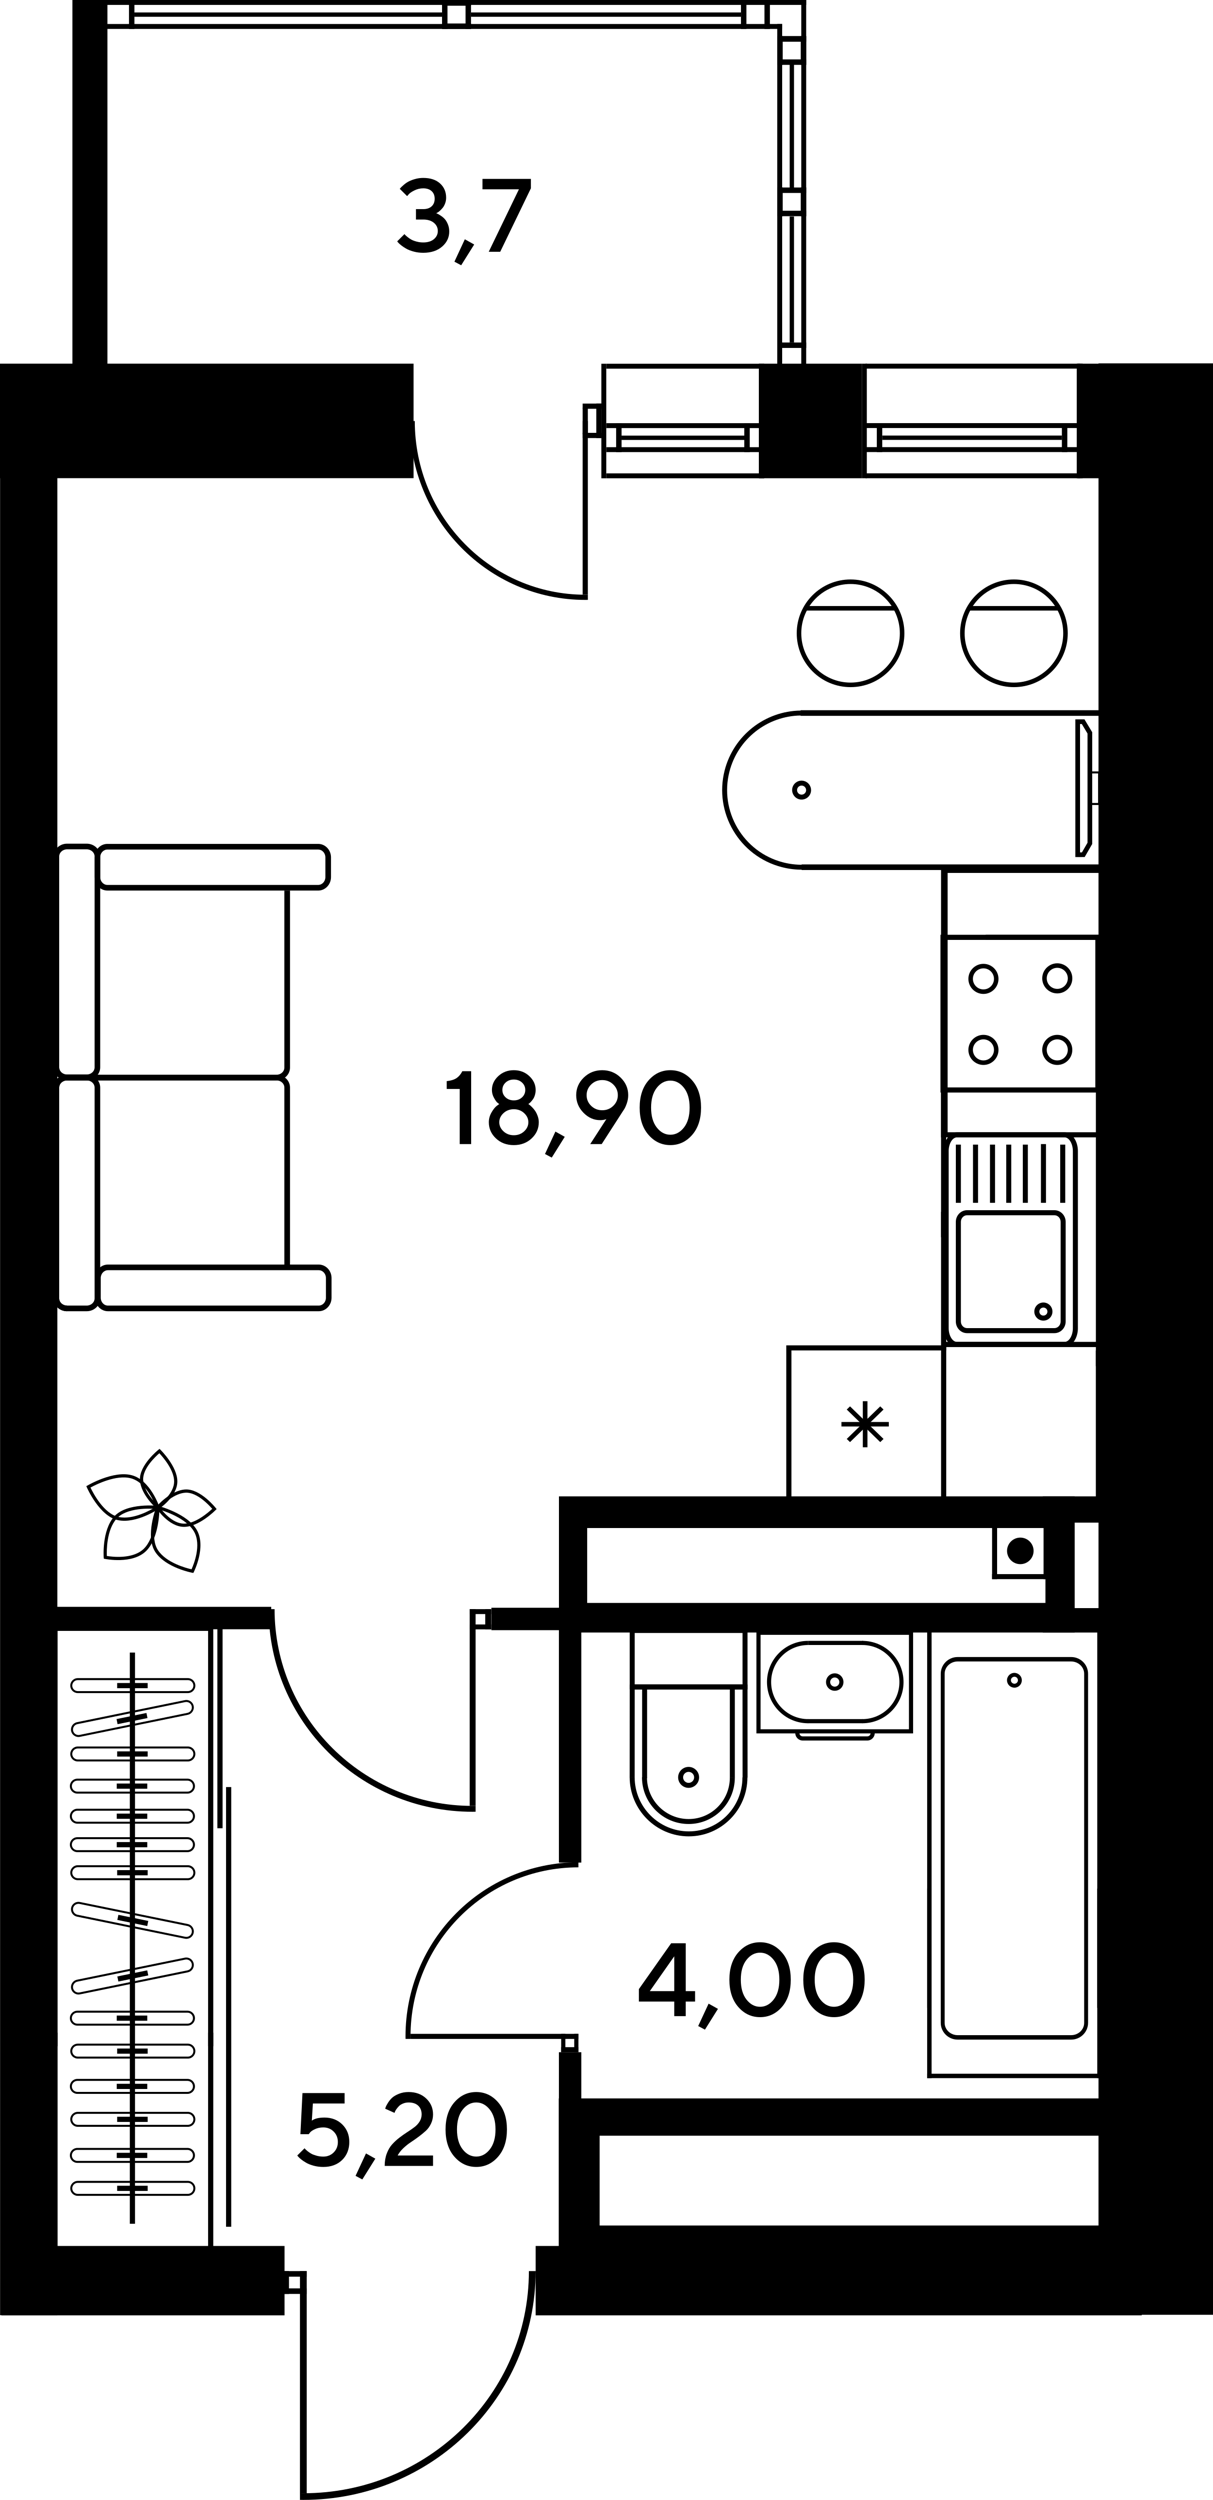 <?xml version="1.0" encoding="UTF-8"?>
<svg id="_Слой_1" data-name="Слой 1" xmlns="http://www.w3.org/2000/svg" viewBox="0 0 881.36 1816.24">
  <defs>
    <style>
      .cls-1, .cls-2 {
        fill: #000;
        stroke-width: 0px;
      }

      .cls-2 {
        fill-rule: evenodd;
      }
    </style>
  </defs>
  <rect class="cls-1" x="798.17" y="263.99" width="83.19" height="1417.76"/>
  <rect class="cls-1" y="264.21" width="300.5" height="83.19"/>
  <rect class="cls-1" x="551.37" y="264.23" width="74.88" height="83.22"/>
  <rect class="cls-1" x="782.37" y="264.23" width="74.88" height="83.22"/>
  <rect class="cls-1" x=".07" y="289.56" width="41.61" height="1392.48"/>
  <rect class="cls-1" x="1" y="1631.75" width="205.75" height="50.4"/>
  <rect class="cls-1" x="389.19" y="1631.75" width="440.38" height="50.4"/>
  <rect class="cls-1" x="52.62" width="25.44" height="291.15"/>
  <g>
    <rect class="cls-1" x="582.2" y="0" width="3.57" height="270.12"/>
    <g>
      <rect class="cls-1" x="564.75" y="17.44" width="3.57" height="252.67"/>
      <rect class="cls-1" x="564.94" y="248.83" width="20.84" height="3.96"/>
      <rect class="cls-1" x="573.78" y="157.31" width="3.15" height="91.52"/>
      <rect class="cls-1" x="573.78" y="45.85" width="3.15" height="91.52"/>
      <rect class="cls-1" x="76.39" y="17.44" width="491.94" height="3.57"/>
      <rect class="cls-1" x="76.39" y="0" width="509.38" height="3.57"/>
      <rect class="cls-1" x="93.72" y=".18" width="3.96" height="20.84"/>
      <rect class="cls-1" x="538.38" y=".19" width="3.96" height="20.84"/>
      <rect class="cls-1" x="555.45" y=".19" width="3.96" height="20.84"/>
      <g>
        <rect class="cls-1" x="564.75" y="26.28" width="3.96" height="20.84"/>
        <rect class="cls-1" x="581.82" y="26.28" width="3.96" height="20.84"/>
        <rect class="cls-1" x="564.94" y="43.16" width="20.84" height="3.96"/>
        <rect class="cls-1" x="564.94" y="26.28" width="20.84" height="3.96"/>
      </g>
      <g>
        <rect class="cls-1" x="321.19" y=".19" width="3.96" height="20.84"/>
        <rect class="cls-1" x="338.27" y=".19" width="3.96" height="20.84"/>
        <rect class="cls-1" x="321.39" y="17.07" width="20.84" height="3.96"/>
        <rect class="cls-1" x="321.39" y=".19" width="20.84" height="3.96"/>
      </g>
      <g>
        <rect class="cls-1" x="564.75" y="136.23" width="3.96" height="20.84"/>
        <rect class="cls-1" x="581.82" y="136.23" width="3.96" height="20.84"/>
        <rect class="cls-1" x="564.94" y="153.11" width="20.84" height="3.96"/>
        <rect class="cls-1" x="564.94" y="136.23" width="20.84" height="3.96"/>
      </g>
      <rect class="cls-1" x="564.85" y="26.28" width="20.84" height="3.96"/>
      <rect class="cls-1" x="97.68" y="9.04" width="223.52" height="3.15"/>
      <rect class="cls-1" x="342.22" y="9.04" width="196.15" height="3.15"/>
    </g>
  </g>
  <g>
    <rect class="cls-1" x="637.09" y="307.59" width="3.95" height="20.84"/>
    <rect class="cls-1" x="629.6" y="324.86" width="155.14" height="3.57"/>
    <rect class="cls-1" x="629.6" y="307.41" width="155.14" height="3.57"/>
    <rect class="cls-1" x="783.11" y="264.23" width="3.57" height="83.22"/>
    <rect class="cls-1" x="626.25" y="264.23" width="3.57" height="83.22"/>
    <rect class="cls-1" x="628.96" y="343.88" width="155.93" height="3.57"/>
    <rect class="cls-1" x="628.96" y="264.23" width="155.93" height="3.57"/>
    <rect class="cls-1" x="771.55" y="307.59" width="3.96" height="20.84"/>
    <rect class="cls-1" x="641.04" y="316.44" width="130.52" height="3.15"/>
  </g>
  <g>
    <rect class="cls-1" x="423.34" y="293.21" width="13.72" height="3.78"/>
    <rect class="cls-1" x="423.34" y="314.47" width="13.72" height="3.78"/>
    <rect class="cls-1" x="433.28" y="293.21" width="3.78" height="25.04"/>
    <rect class="cls-1" x="423.34" y="296.23" width="3.78" height="19.29"/>
    <rect class="cls-1" x="423.34" y="305.88" width="3.78" height="126.17"/>
    <path class="cls-2" d="M427.13,435.82l-1.86.02c-70.46,0-127.59-58.18-127.59-129.96h3.7c0,69.7,55.47,126.2,123.89,126.2l1.86-.03v3.77Z"/>
  </g>
  <g>
    <rect class="cls-1" x="447.68" y="307.63" width="3.95" height="20.84"/>
    <rect class="cls-1" x="440.52" y="324.89" width="114.62" height="3.57"/>
    <rect class="cls-1" x="440.52" y="307.45" width="114.62" height="3.57"/>
    <rect class="cls-1" x="551.67" y="264.4" width="3.57" height="83.09"/>
    <rect class="cls-1" x="436.94" y="264.27" width="3.57" height="83.22"/>
    <rect class="cls-1" x="440.52" y="343.91" width="114.73" height="3.57"/>
    <rect class="cls-1" x="440.52" y="264.27" width="114.73" height="3.57"/>
    <rect class="cls-1" x="540.8" y="307.63" width="3.96" height="20.84"/>
    <rect class="cls-1" x="451.63" y="316.48" width="89.17" height="3.15"/>
  </g>
  <path class="cls-2" d="M406.13,1087.14v98.93h374.72v-98.93h-374.72ZM759.61,1164.57h-332.97v-54.42h332.97v54.42Z"/>
  <rect class="cls-1" x="406.1" y="1490.99" width="16.29" height="157.51"/>
  <rect class="cls-1" x="406.1" y="1180.71" width="16.29" height="172.51"/>
  <rect class="cls-1" x="40.24" y="1167.4" width="156.84" height="16.29"/>
  <rect class="cls-1" x="357.04" y="1168.07" width="56.26" height="16.29"/>
  <rect class="cls-1" x="757.68" y="1168.33" width="56.26" height="17.75"/>
  <rect class="cls-1" x="757.68" y="1087.14" width="56.26" height="19.08"/>
  <g>
    <rect class="cls-1" x="341.25" y="1169.08" width="15.64" height="3.58"/>
    <rect class="cls-1" x="341.25" y="1180.2" width="15.64" height="3.57"/>
    <rect class="cls-1" x="352.58" y="1169.08" width="4.32" height="14.69"/>
    <rect class="cls-1" x="341.26" y="1169.08" width="4.31" height="142.91"/>
    <path class="cls-2" d="M345.57,1316.27l-2.16.03c-81.85,0-148.21-65.91-148.21-147.21h4.3c0,78.94,64.43,142.94,143.91,142.94l2.16-.02v4.27Z"/>
  </g>
  <g>
    <rect class="cls-1" x="417.23" y="1477.64" width="3.06" height="13.35"/>
    <rect class="cls-1" x="407.75" y="1477.64" width="3.05" height="13.35"/>
    <rect class="cls-1" x="407.75" y="1487.31" width="12.54" height="3.68"/>
    <rect class="cls-1" x="298.31" y="1477.64" width="121.98" height="3.68"/>
    <path class="cls-2" d="M294.67,1481.33l-.03-1.84c0-69.86,56.25-126.5,125.64-126.5v3.67c-67.38,0-122,54.99-122,122.83l.02,1.84h-3.64Z"/>
  </g>
  <g>
    <rect class="cls-1" x="205.05" y="1650.01" width="17.82" height="4.04"/>
    <rect class="cls-1" x="205.05" y="1662.56" width="17.82" height="4.03"/>
    <rect class="cls-1" x="205.05" y="1650.01" width="4.92" height="16.59"/>
    <rect class="cls-1" x="217.95" y="1650.01" width="4.91" height="161.37"/>
    <path class="cls-2" d="M217.95,1816.2l2.46.03c93.21,0,168.78-74.42,168.78-166.23h-4.9c0,89.14-73.37,161.4-163.88,161.4l-2.46-.03v4.82Z"/>
  </g>
  <g>
    <path class="cls-2" d="M778.31,1481.83h-82.48c-6.78,0-12.28-5.46-12.28-12.17v-253.63c0-6.7,5.51-12.16,12.28-12.16h82.48c6.78,0,12.28,5.46,12.28,12.17v253.62c0,6.71-5.51,12.17-12.28,12.17M695.82,1207.09c-5.21,0-9.45,4.02-9.45,8.94v253.62c0,4.92,4.24,8.94,9.45,8.94h82.48c5.21,0,9.45-4.01,9.45-8.93v-253.63c0-4.92-4.24-8.93-9.45-8.93h-82.48Z"/>
    <path class="cls-2" d="M737.07,1226.13h0c-2.46,0-4.6-1.66-5.21-4.03-.37-1.4-.16-2.85.57-4.08.74-1.24,1.9-2.12,3.29-2.48,2.87-.72,5.84,1.06,6.56,3.87.36,1.39.16,2.84-.58,4.08-.72,1.24-1.9,2.12-3.29,2.48-.44.11-.89.17-1.35.17M737.07,1218.19c-.21,0-.43.03-.64.08-.65.17-1.21.59-1.56,1.17-.35.59-.44,1.28-.27,1.93.34,1.33,1.77,2.18,3.11,1.83.66-.17,1.21-.59,1.56-1.17.35-.59.44-1.27.27-1.93-.29-1.13-1.3-1.92-2.47-1.92Z"/>
    <polygon class="cls-2" points="797.26 1455.55 797.26 1448.77 797.26 1185.9 676.88 1185.9 676.88 1448.77 676.88 1455.55 676.88 1458.75 673.67 1458.75 673.67 1182.68 800.46 1182.68 800.46 1458.75 797.26 1458.75 797.26 1455.55"/>
    <rect class="cls-1" x="797.26" y="1372.11" width="3.21" height="137.7"/>
    <rect class="cls-1" x="673.67" y="1372.11" width="3.21" height="137.7"/>
    <rect class="cls-1" x="673.67" y="1506.61" width="126.8" height="3.2"/>
  </g>
  <g>
    <path class="cls-2" d="M606.53,1228.39c3.5,0,6.33-2.83,6.33-6.33s-2.84-6.34-6.33-6.34-6.34,2.84-6.34,6.34,2.84,6.33,6.34,6.33M606.53,1218.73c1.84,0,3.33,1.49,3.33,3.33s-1.49,3.33-3.33,3.33-3.33-1.49-3.33-3.33,1.49-3.33,3.33-3.33Z"/>
    <path class="cls-2" d="M549.62,1259.36h113.83v-74.62h-113.83v74.62ZM660.44,1256.35h-107.81v-68.6h107.81v68.6Z"/>
    <path class="cls-2" d="M583.25,1264.53h46.95c2.97,0,5.38-2.41,5.38-5.38h-3.01c0,1.31-1.07,2.37-2.37,2.37h-46.95c-1.32,0-2.38-1.06-2.38-2.37h-3.01c0,2.97,2.41,5.38,5.39,5.38"/>
    <path class="cls-2" d="M626.58,1251.99c16.5,0,29.93-13.43,29.93-29.93s-13.42-29.93-29.93-29.93v3.01c14.85,0,26.92,12.07,26.92,26.92s-12.07,26.92-26.92,26.92v3.01Z"/>
    <path class="cls-2" d="M587.22,1251.99v-3.01c-14.84,0-26.92-12.08-26.92-26.92s12.08-26.92,26.92-26.92v-3.01c-16.5,0-29.93,13.43-29.93,29.93s13.42,29.93,29.93,29.93"/>
    <rect class="cls-1" x="587.22" y="1192.12" width="39.97" height="3.01"/>
    <rect class="cls-1" x="586.91" y="1248.97" width="39.94" height="3.01"/>
  </g>
  <g>
    <path class="cls-2" d="M543.14,1227.38h-85.6v-44.6h85.6v44.6ZM461.16,1223.76h78.37v-37.36h-78.37v37.36Z"/>
    <polygon class="cls-2" points="539.56 1291.43 539.52 1227.45 461.17 1227.45 461.13 1291.34 457.51 1291.34 457.56 1223.84 543.13 1223.84 543.17 1291.43 539.56 1291.43"/>
    <path class="cls-2" d="M500.5,1334.16c-23.7,0-42.98-19.29-42.98-42.99h3.62c0,21.71,17.66,39.37,39.36,39.37s38.95-17.6,38.95-39.22h3.62c0,23.62-19.09,42.83-42.57,42.83"/>
    <path class="cls-2" d="M500.34,1298.92c-4.2,0-7.61-3.42-7.61-7.62s3.41-7.61,7.61-7.61,7.62,3.41,7.62,7.61-3.41,7.62-7.62,7.62M500.34,1287.3c-2.21,0-4,1.8-4,4s1.8,4,4,4,4.01-1.8,4.01-4-1.79-4-4.01-4Z"/>
    <path class="cls-2" d="M500.36,1325.18c-18.69,0-33.89-15.2-33.89-33.89h3.61c0,16.7,13.58,30.28,30.28,30.28s29.94-13.53,29.94-30.16h3.62c0,18.62-15.05,33.77-33.56,33.77"/>
    <rect class="cls-1" x="466.57" y="1225.64" width="3.61" height="66.17"/>
    <rect class="cls-1" x="530.3" y="1225.14" width="3.62" height="66.42"/>
  </g>
  <g>
    <path class="cls-1" d="M82.99,1101.76c-9.11,10.21-7.64,29.73-7.64,29.79l.09.88.87.16c.06.01,19.86,4.12,29.88-5.77,9.91-9.79,9.7-31.57,9.69-31.63v-1.01s-1.02-.13-1.02-.13c-.07-.01-22.68-2.59-31.87,7.71M77.63,1130.45c-.16-3.78-.26-18.87,7.1-27.13,7.31-8.19,24.43-7.4,28.79-7.05-.09,4.34-1,21.01-8.98,28.89-7.93,7.82-23.07,5.92-26.91,5.29Z"/>
    <path class="cls-1" d="M112.82,1127.53c7.52,11.47,26.68,15.07,26.73,15.09l.89.2.42-.81s9.14-18.17,2.17-30.38c-6.89-12.1-28.01-17.54-28.06-17.55l-.99-.24-.37.95c-.02.05-8.36,21.2-.78,32.75M139.16,1140.14c-3.8-.87-18.34-4.69-24.38-13.89-6-9.15-.83-25.47.65-29.63,4.13,1.2,20.02,6.4,25.58,16.16,5.53,9.7-.26,23.86-1.85,27.36Z"/>
    <path class="cls-1" d="M85.76,1104.43c13.41,2.79,29.56-8.23,29.6-8.26l.73-.49-.28-.84c-.02-.06-6.39-19.3-19.94-23.02-13.46-3.69-32.16,7.37-32.22,7.4l-.93.52.44.99c.02.05,9.07,20.89,22.6,23.7M113.29,1094.73c-3.24,2.05-16.24,9.67-27.05,7.41-10.7-2.23-18.59-17.4-20.5-21.41,3.87-2.11,18.74-9.62,29.51-6.67,10.77,2.95,16.69,17.06,18.04,20.66Z"/>
    <path class="cls-1" d="M101.69,1075.37c.62,10.81,12.26,20.79,12.29,20.82l.69.64.77-.55s13.35-8.75,13.42-19.9c.06-11.01-12.14-22.94-12.17-22.98l-.76-.8-.85.71s-14.01,11.13-13.4,22.05M114.86,1093.83c-2.42-2.27-10.36-10.29-10.83-18.6-.47-8.2,8.85-16.92,11.74-19.42,2.58,2.75,10.8,12.14,10.76,20.56-.05,8.36-8.96,15.48-11.67,17.45Z"/>
    <path class="cls-1" d="M134.66,1082.13c-10.82.61-20.8,12.26-20.83,12.28l-.64.7.55.77s8.75,13.35,19.9,13.42c11.01.06,22.94-12.13,22.98-12.17l.8-.75-.71-.85s-11.13-14.02-22.04-13.39M116.2,1095.3c2.26-2.42,10.29-10.36,18.59-10.83,8.2-.47,16.92,8.85,19.42,11.73-2.75,2.58-12.14,10.81-20.56,10.76-8.36-.05-15.48-8.96-17.45-11.66Z"/>
  </g>
  <g>
    <path class="cls-2" d="M206.62,647.02v128.59c0,2.88-2.55,5.22-5.68,5.22H48.69c-3.14,0-5.68-2.34-5.68-5.22v-128.59h-4.09v128.59c0,5.14,4.39,9.33,9.77,9.33h152.25c5.39,0,9.78-4.18,9.78-9.33v-128.59h-4.1Z"/>
    <path class="cls-2" d="M48.69,784.76h14.34c5.4,0,9.78-4.18,9.78-9.32v-153.16c0-5.14-4.38-9.33-9.78-9.33h-14.34c-5.39,0-9.77,4.18-9.77,9.33v153.16c0,5.14,4.38,9.32,9.77,9.32M63.03,617.05c3.14,0,5.7,2.34,5.7,5.23v153.16c0,2.88-2.56,5.22-5.7,5.22h-14.34c-3.14,0-5.68-2.34-5.68-5.22v-153.16c0-2.88,2.54-5.23,5.68-5.23h14.34Z"/>
    <path class="cls-2" d="M48.69,952.64v-4.1c-3.14,0-5.68-2.34-5.68-5.23v-153.15c0-2.88,2.54-5.23,5.68-5.23h152.25c3.13,0,5.68,2.34,5.68,5.23v130.28h4.1v-130.28c0-5.15-4.38-9.33-9.77-9.33H48.69c-5.39,0-9.77,4.18-9.77,9.33v153.15c0,5.14,4.38,9.33,9.77,9.33"/>
    <path class="cls-2" d="M48.69,952.64h14.34c5.4,0,9.78-4.18,9.78-9.33v-153.15c0-5.15-4.38-9.33-9.78-9.33h-14.34c-5.39,0-9.77,4.18-9.77,9.33v153.15c0,5.14,4.38,9.33,9.77,9.33M63.03,784.93c3.14,0,5.7,2.34,5.7,5.23v153.15c0,2.88-2.56,5.23-5.7,5.23h-14.34c-3.14,0-5.68-2.34-5.68-5.23v-153.15c0-2.88,2.54-5.23,5.68-5.23h14.34Z"/>
    <path class="cls-2" d="M78.42,952.64h153.16c5.14,0,9.32-4.39,9.32-9.78v-14.36c0-5.39-4.18-9.77-9.32-9.77H78.42c-5.14,0-9.32,4.38-9.32,9.77v14.36c0,5.39,4.18,9.78,9.32,9.78M231.59,922.83c2.88,0,5.23,2.55,5.23,5.67v14.36c0,3.13-2.34,5.68-5.23,5.68H78.42c-2.87,0-5.22-2.54-5.22-5.68v-14.36c0-3.12,2.36-5.67,5.23-5.67h153.16Z"/>
    <path class="cls-2" d="M78.03,647.02h153.16c5.13,0,9.31-4.39,9.31-9.78v-14.36c0-5.39-4.18-9.77-9.31-9.77H78.03c-5.14,0-9.32,4.38-9.32,9.77v14.35c0,5.39,4.18,9.78,9.32,9.78M231.2,617.22c2.88,0,5.22,2.55,5.22,5.67v14.35c0,3.13-2.34,5.68-5.22,5.68H78.03c-2.87,0-5.22-2.55-5.22-5.68v-14.36c0-3.13,2.35-5.67,5.22-5.67h153.16Z"/>
  </g>
  <g>
    <rect class="cls-1" x="683.76" y="744.93" width="3.72" height="153.97"/>
    <rect class="cls-1" x="796.26" y="744.93" width="3.72" height="247.62"/>
    <rect class="cls-1" x="716.2" y="679.14" width="116.22" height="3.72"/>
    <g>
      <rect class="cls-1" x="611.4" y="1033.11" width="34.41" height="3.26"/>
      <rect class="cls-1" x="626.92" y="1018" width="3.36" height="33.48"/>
      <polygon class="cls-2" points="641.96 1045.42 639.58 1047.73 615.25 1024.06 617.62 1021.75 641.96 1045.42"/>
      <polygon class="cls-2" points="641.96 1024.06 617.62 1047.73 615.25 1045.42 639.58 1021.75 641.96 1024.06"/>
      <path class="cls-2" d="M687.53,977.43v114.62h-116.23v-114.62h116.23ZM683.78,1088.35v-107.23h-108.72v107.23h108.72Z"/>
    </g>
    <rect class="cls-1" x="683.76" y="880.41" width="3.77" height="100.74"/>
    <rect class="cls-1" x="796.23" y="981.15" width="3.75" height="110.9"/>
    <path class="cls-2" d="M775.83,460.1c0,21.58-17.54,39.12-39.11,39.12s-39.12-17.55-39.12-39.12,17.55-39.11,39.12-39.11,39.11,17.55,39.11,39.11M700.9,460.1c0,19.75,16.07,35.82,35.81,35.82s35.82-16.06,35.82-35.82-16.07-35.81-35.82-35.81-35.81,16.06-35.81,35.81Z"/>
    <rect class="cls-1" x="703.92" y="440.3" width="65.57" height="3.3"/>
    <path class="cls-2" d="M589.33,574.03c0,.58-.07,1.16-.22,1.73-.95,3.67-4.71,5.89-8.39,4.94-3.61-.93-5.88-4.76-4.95-8.39.45-1.77,1.58-3.27,3.16-4.2,1.58-.94,3.44-1.2,5.22-.73,3.04.78,5.17,3.53,5.17,6.66M579.14,574.04c0,1.51,1.02,2.81,2.47,3.19,1.76.45,3.56-.61,4.01-2.37.45-1.74-.64-3.58-2.37-4.02-.85-.22-1.74-.1-2.5.36-.75.44-1.29,1.16-1.5,2.01-.07.27-.11.55-.11.83Z"/>
    <polygon class="cls-2" points="828.89 515.99 828.89 632.08 582.44 632.08 582.44 628.01 824.82 628.01 824.82 520.06 581.69 520.07 581.69 515.99 828.89 515.99"/>
    <path class="cls-2" d="M583.44,631.84c-5.14.09-10.3-.54-15.35-1.84-30.85-7.96-49.49-39.5-41.54-70.39,6.49-25.17,29.16-43.01,55.11-43.37l.05,3.59c-24.35.34-45.6,17.07-51.68,40.68-7.47,28.95,10.02,58.56,38.95,66.02,4.73,1.22,9.58,1.8,14.39,1.73l.06,3.59Z"/>
    <path class="cls-2" d="M657.13,460.1c0,21.58-17.55,39.12-39.12,39.12s-39.11-17.55-39.11-39.12,17.54-39.11,39.11-39.11,39.12,17.55,39.12,39.11M582.2,460.1c0,19.75,16.07,35.82,35.81,35.82s35.81-16.06,35.81-35.82-16.06-35.81-35.81-35.81-35.81,16.06-35.81,35.81Z"/>
    <rect class="cls-1" x="585.22" y="440.3" width="65.58" height="3.3"/>
    <path class="cls-2" d="M807.52,822.6h-118.99v-188.39h137.36v102.08c1.52-.38,3.1-.68,4.77-.84v-104.96h-146.9v195.82h123.79c-.08-1.24-.08-2.48-.03-3.72Z"/>
    <g>
      <path class="cls-2" d="M799.56,679.14h-116.22v114.62h116.22v-114.62ZM687.06,682.86h108.79v107.18h-108.79v-107.18Z"/>
      <path class="cls-2" d="M714.57,751.84c-6.02,0-10.94,4.91-10.94,10.93s4.92,10.94,10.94,10.94c6.02,0,10.93-4.91,10.93-10.94s-4.91-10.93-10.93-10.93M714.57,770.43c-4.23,0-7.66-3.43-7.66-7.66s3.43-7.65,7.66-7.65,7.65,3.43,7.65,7.65-3.43,7.66-7.65,7.66Z"/>
      <path class="cls-2" d="M714.57,700.25c-6.02,0-10.94,4.9-10.94,10.93s4.92,10.94,10.94,10.94,10.93-4.91,10.93-10.94-4.91-10.93-10.93-10.93M714.57,718.83c-4.23,0-7.66-3.44-7.66-7.65s3.43-7.65,7.66-7.65,7.65,3.43,7.65,7.65-3.43,7.65-7.65,7.65Z"/>
      <path class="cls-2" d="M768.2,751.84c-6.02,0-10.93,4.91-10.93,10.93s4.9,10.94,10.93,10.94c6.03,0,10.94-4.91,10.94-10.94s-4.91-10.93-10.94-10.93M768.2,770.43c-4.22,0-7.65-3.43-7.65-7.66s3.43-7.65,7.65-7.65,7.66,3.43,7.66,7.65-3.43,7.66-7.66,7.66Z"/>
      <path class="cls-2" d="M768.21,699.86c-6.03,0-10.93,4.91-10.93,10.93s4.9,10.94,10.93,10.94,10.94-4.9,10.94-10.94-4.9-10.93-10.94-10.93M768.21,718.45c-4.22,0-7.65-3.44-7.65-7.66s3.44-7.65,7.65-7.65,7.66,3.44,7.66,7.65-3.44,7.66-7.66,7.66Z"/>
    </g>
    <g>
      <path class="cls-2" d="M774.31,960.08v-72.35c0-4.68-3.65-8.49-8.16-8.49h-63.5c-4.5,0-8.15,3.81-8.15,8.49v72.35c0,4.68,3.65,8.49,8.15,8.49h63.5c4.5,0,8.16-3.81,8.16-8.49M698.17,887.73c0-2.67,2.02-4.83,4.49-4.83h63.5c2.48,0,4.49,2.16,4.49,4.83v72.35c0,2.66-2.01,4.83-4.49,4.83h-63.5c-2.48,0-4.49-2.16-4.49-4.83v-72.35Z"/>
      <path class="cls-2" d="M764.71,952.89c0-3.63-2.96-6.59-6.59-6.59s-6.59,2.96-6.59,6.59,2.95,6.58,6.59,6.58,6.59-2.95,6.59-6.58M755.19,952.89c0-1.62,1.31-2.93,2.93-2.93s2.93,1.31,2.93,2.93-1.3,2.92-2.93,2.92-2.93-1.31-2.93-2.92Z"/>
      <path class="cls-2" d="M783.19,964.9v-128.57c0-7.53-4.32-13.65-9.62-13.65h-78.32c-5.31,0-9.63,6.12-9.63,13.65v128.57c0,7.53,4.32,13.66,9.63,13.66h78.32c5.31,0,9.63-6.13,9.63-13.66M689.29,836.33c0-5.42,2.73-9.99,5.96-9.99h78.32c3.23,0,5.97,4.57,5.97,9.99v128.57c0,5.42-2.73,10-5.96,10h-78.32c-3.23,0-5.96-4.58-5.96-10v-128.57Z"/>
      <rect class="cls-1" x="694.51" y="831.59" width="3.66" height="42.29"/>
      <rect class="cls-1" x="770.34" y="831.59" width="3.66" height="42.29"/>
      <rect class="cls-1" x="731.12" y="831.59" width="3.66" height="42.29"/>
      <rect class="cls-1" x="706.98" y="831.59" width="3.66" height="42.29"/>
      <rect class="cls-1" x="719.32" y="831.59" width="3.66" height="42.29"/>
      <rect class="cls-1" x="743.17" y="831.59" width="3.66" height="42.29"/>
      <rect class="cls-1" x="756.34" y="831.2" width="3.66" height="42.68"/>
      <rect class="cls-1" x="684.6" y="974.9" width="113.52" height="3.78"/>
    </g>
  </g>
  <path class="cls-2" d="M819.38,613.17v-81.17l-5.64-9.38h-6.62v100.08l6.77-.02,5.49-9.51ZM815.97,532.95v79.31l-4.05,7.02h-1.39s0-93.25,0-93.25h1.3l4.15,6.93Z"/>
  <path class="cls-2" d="M793.6,613.16v-81.17l-5.64-9.38h-6.62v100.08l6.77-.02,5.49-9.51ZM790.19,532.95v79.31l-4.05,7.02h-1.39s0-93.25,0-93.25h1.3l4.15,6.93Z"/>
  <path class="cls-2" d="M799.34,584.85v-24.41h-7.69v24.41h7.69ZM797.86,561.91v21.46h-4.72v-21.46h4.72Z"/>
  <g>
    <polygon class="cls-2" points="41.81 1184.88 41.81 1470.87 41.81 1482.87 41.81 1486.64 38.04 1486.64 38.04 1181.11 154.96 1181.11 154.96 1486.64 151.2 1486.64 151.2 1482.87 151.2 1470.87 151.2 1184.88 41.81 1184.88"/>
    <rect class="cls-1" x="157.95" y="1182.99" width="3.77" height="145.27"/>
    <rect class="cls-1" x="164.25" y="1298.34" width="3.76" height="319.45"/>
    <rect class="cls-1" x="94.33" y="1200.63" width="3.77" height="414.99"/>
    <path class="cls-2" d="M51.07,1224.64c0-3,2.44-5.44,5.43-5.44h80.01c2.99,0,5.43,2.44,5.43,5.44s-2.44,5.43-5.43,5.43H56.5c-2.99,0-5.43-2.43-5.43-5.43M140.5,1224.64c0-2.21-1.79-4-3.99-4H56.5c-2.2,0-3.99,1.79-3.99,4,0,2.2,1.79,3.99,3.99,3.99h80.01c2.2,0,3.99-1.79,3.99-3.99Z"/>
    <rect class="cls-1" x="85.13" y="1222.75" width="22.17" height="3.77"/>
    <path class="cls-2" d="M51.58,1256.54c0-2.58,1.83-4.82,4.35-5.33l78.39-16.03c2.93-.6,5.8,1.29,6.39,4.23.64,2.89-1.36,5.83-4.22,6.42l-78.4,16.02c-2.94.6-5.81-1.3-6.41-4.23-.08-.36-.11-.72-.11-1.08M139.4,1240.51c0-.27-.03-.54-.08-.8-.43-2.15-2.55-3.55-4.72-3.11l-78.38,16.03c-2.11.42-3.54,2.57-3.12,4.71.44,2.15,2.56,3.56,4.72,3.11l78.39-16.02c1.85-.38,3.19-2.03,3.19-3.91Z"/>
    <polygon class="cls-2" points="84.68 1248.95 106.4 1244.51 107.16 1248.21 85.43 1252.65 84.68 1248.95"/>
    <path class="cls-2" d="M51.58,1387.17h0c0-.36.04-.73.11-1.09.29-1.42,1.12-2.64,2.33-3.44,1.21-.8,2.66-1.08,4.08-.79l78.4,16.02c2.86.59,4.86,3.53,4.22,6.41-.59,2.93-3.46,4.83-6.39,4.23l-78.39-16.02c-2.52-.52-4.35-2.76-4.35-5.33M139.4,1403.2c0-1.9-1.34-3.54-3.19-3.92l-78.39-16.03c-1.04-.21-2.11,0-3.01.58-.89.59-1.5,1.49-1.72,2.53-.42,2.12,1,4.28,3.12,4.72l78.38,16.03c2.17.44,4.28-.96,4.72-3.11.06-.27.08-.53.08-.8Z"/>
    <polygon class="cls-2" points="85.26 1394.87 86.02 1391.17 107.73 1395.61 106.97 1399.31 85.26 1394.87"/>
    <path class="cls-2" d="M51.58,1443.65c0-2.58,1.83-4.81,4.35-5.34l78.39-16.02c1.4-.29,2.85,0,4.07.79,1.21.81,2.04,2.03,2.32,3.45.08.35.12.72.12,1.08,0,2.57-1.83,4.81-4.35,5.33l-78.39,16.02c-2.93.6-5.8-1.3-6.4-4.24-.08-.35-.11-.72-.11-1.08M139.4,1427.61c0-.27-.03-.54-.08-.8-.21-1.04-.82-1.94-1.71-2.53-.9-.59-1.96-.8-3.01-.59l-78.38,16.02c-2.11.43-3.54,2.59-3.12,4.72.44,2.16,2.56,3.56,4.71,3.12l78.4-16.03c1.85-.38,3.19-2.03,3.19-3.92Z"/>
    <polygon class="cls-2" points="85.26 1435.93 106.97 1431.5 107.73 1435.19 86.02 1439.63 85.26 1435.93"/>
    <path class="cls-2" d="M50.77,1297.67c0-3,2.44-5.43,5.43-5.43h80.02c2.99,0,5.43,2.44,5.43,5.43s-2.44,5.43-5.43,5.43H56.2c-2.99,0-5.43-2.44-5.43-5.43M140.2,1297.67c0-2.21-1.79-4-3.98-4H56.2c-2.2,0-3.99,1.79-3.99,4s1.79,3.99,3.99,3.99h80.02c2.2,0,3.98-1.79,3.98-3.99Z"/>
    <rect class="cls-1" x="84.83" y="1295.78" width="22.17" height="3.77"/>
    <path class="cls-2" d="M50.77,1319.52c0-2.99,2.44-5.43,5.43-5.43h80.02c2.99,0,5.43,2.44,5.43,5.43s-2.44,5.43-5.43,5.43H56.2c-2.99,0-5.43-2.43-5.43-5.43M140.2,1319.52c0-2.2-1.79-4-3.98-4H56.2c-2.2,0-3.99,1.79-3.99,4s1.79,4,3.99,4h80.02c2.2,0,3.98-1.79,3.98-4Z"/>
    <rect class="cls-1" x="84.83" y="1317.63" width="22.17" height="3.78"/>
    <path class="cls-2" d="M50.77,1340.2c0-3,2.44-5.44,5.43-5.44h80.02c2.99,0,5.43,2.44,5.43,5.44s-2.44,5.43-5.43,5.43H56.2c-2.99,0-5.43-2.44-5.43-5.43M140.2,1340.2c0-2.21-1.79-4-3.98-4H56.2c-2.2,0-3.99,1.8-3.99,4s1.79,3.99,3.99,3.99h80.02c2.2,0,3.98-1.79,3.98-3.99Z"/>
    <rect class="cls-1" x="84.83" y="1338.31" width="22.17" height="3.78"/>
    <path class="cls-2" d="M51.07,1360.57c0-3,2.44-5.44,5.43-5.44h80.01c2.99,0,5.43,2.44,5.43,5.44s-2.44,5.43-5.43,5.43H56.5c-2.99,0-5.43-2.44-5.43-5.43M140.5,1360.57c0-2.2-1.79-4-3.99-4H56.5c-2.2,0-3.99,1.79-3.99,4,0,2.2,1.79,4,3.99,4h80.01c2.2,0,3.99-1.8,3.99-4Z"/>
    <rect class="cls-1" x="85.13" y="1358.68" width="22.17" height="3.77"/>
    <rect class="cls-1" x="38.04" y="1476.79" width="3.77" height="161.08"/>
    <rect class="cls-1" x="151.2" y="1476.8" width="3.76" height="161.07"/>
    <path class="cls-2" d="M50.77,1466.25c0-2.99,2.44-5.44,5.43-5.44h80.02c2.99,0,5.43,2.44,5.43,5.44s-2.44,5.43-5.43,5.43H56.2c-2.99,0-5.43-2.44-5.43-5.43M140.2,1466.25c0-2.2-1.79-4-3.98-4H56.2c-2.2,0-3.99,1.8-3.99,4s1.79,4,3.99,4h80.02c2.2,0,3.98-1.79,3.98-4Z"/>
    <rect class="cls-1" x="84.83" y="1464.35" width="22.17" height="3.78"/>
    <path class="cls-2" d="M51.07,1274.31c0-3,2.44-5.44,5.43-5.44h80.01c2.99,0,5.43,2.44,5.43,5.44s-2.44,5.43-5.43,5.43H56.5c-2.99,0-5.43-2.44-5.43-5.43M140.5,1274.31c0-2.21-1.79-4-3.99-4H56.5c-2.2,0-3.99,1.79-3.99,4,0,2.2,1.79,3.99,3.99,3.99h80.01c2.2,0,3.99-1.79,3.99-3.99Z"/>
    <rect class="cls-1" x="85.13" y="1272.42" width="22.17" height="3.77"/>
    <path class="cls-2" d="M51.07,1490.19c0-3,2.44-5.43,5.43-5.43h80.01c2.99,0,5.43,2.44,5.43,5.43s-2.44,5.43-5.43,5.43H56.5c-2.99,0-5.43-2.43-5.43-5.43M140.5,1490.19c0-2.2-1.79-4-3.99-4H56.5c-2.2,0-3.99,1.79-3.99,4,0,2.21,1.79,3.99,3.99,3.99h80.01c2.2,0,3.99-1.79,3.99-3.99Z"/>
    <rect class="cls-1" x="85.13" y="1488.3" width="22.17" height="3.77"/>
    <path class="cls-2" d="M50.77,1515.81c0-3,2.44-5.44,5.43-5.44h80.02c2.99,0,5.43,2.44,5.43,5.44s-2.44,5.44-5.43,5.44H56.2c-2.99,0-5.43-2.44-5.43-5.44M140.2,1515.81c0-2.2-1.79-4-3.98-4H56.2c-2.2,0-3.99,1.79-3.99,4s1.79,4,3.99,4h80.02c2.2,0,3.98-1.8,3.98-4Z"/>
    <rect class="cls-1" x="84.83" y="1513.92" width="22.17" height="3.78"/>
    <path class="cls-2" d="M51.07,1539.75c0-3,2.44-5.44,5.43-5.44h80.01c2.99,0,5.43,2.44,5.43,5.44s-2.44,5.43-5.43,5.43H56.5c-2.99,0-5.43-2.44-5.43-5.43M140.5,1539.75c0-2.21-1.79-4-3.99-4H56.5c-2.2,0-3.99,1.79-3.99,4,0,2.2,1.79,3.99,3.99,3.99h80.01c2.2,0,3.99-1.79,3.99-3.99Z"/>
    <rect class="cls-1" x="85.13" y="1537.86" width="22.17" height="3.77"/>
    <path class="cls-2" d="M50.77,1565.95c0-3,2.44-5.43,5.43-5.43h80.02c2.99,0,5.43,2.44,5.43,5.43s-2.44,5.44-5.43,5.44H56.2c-2.99,0-5.43-2.44-5.43-5.44M140.2,1565.95c0-2.2-1.79-4-3.98-4H56.2c-2.2,0-3.99,1.79-3.99,4s1.79,4,3.99,4h80.02c2.2,0,3.98-1.8,3.98-4Z"/>
    <rect class="cls-1" x="84.83" y="1564.06" width="22.17" height="3.78"/>
    <path class="cls-2" d="M51.07,1589.9c0-3,2.44-5.44,5.43-5.44h80.01c2.99,0,5.43,2.44,5.43,5.44s-2.44,5.43-5.43,5.43H56.5c-2.99,0-5.43-2.44-5.43-5.43M140.5,1589.9c0-2.21-1.79-4-3.99-4H56.5c-2.2,0-3.99,1.79-3.99,4,0,2.2,1.79,3.99,3.99,3.99h80.01c2.2,0,3.99-1.79,3.99-3.99Z"/>
    <rect class="cls-1" x="85.13" y="1588" width="22.17" height="3.77"/>
  </g>
  <g>
    <path class="cls-2" d="M741.36,1136.4c-5.33,0-9.65-4.32-9.65-9.65s4.32-9.65,9.65-9.65,9.65,4.32,9.65,9.65-4.32,9.65-9.65,9.65"/>
    <rect class="cls-1" x="720.84" y="1143.63" width="41.06" height="3.65"/>
    <rect class="cls-1" x="720.84" y="1106.23" width="3.65" height="41.06"/>
    <rect class="cls-1" x="758.24" y="1106.23" width="3.65" height="41.06"/>
  </g>
  <g>
    <path class="cls-1" d="M316.96,154.94c.25.1.58.24,1.02.42s1.19.63,2.27,1.33c1.08.7,2.04,1.51,2.88,2.42.84.91,1.59,2.17,2.27,3.78.68,1.61,1.02,3.38,1.02,5.3,0,4.33-1.73,7.99-5.19,10.98-3.46,2.99-8.03,4.49-13.72,4.49-2.41,0-4.7-.29-6.87-.87-2.17-.58-3.96-1.27-5.37-2.07-1.42-.8-2.64-1.61-3.67-2.42-1.03-.81-1.78-1.49-2.25-2.03l-.74-.92,5.28-5.28c.1.15.28.36.54.65.26.28.82.78,1.68,1.48.86.7,1.77,1.32,2.71,1.85.95.53,2.2,1.01,3.77,1.44,1.56.43,3.21.65,4.93.65,3.27,0,5.86-.79,7.75-2.38s2.84-3.57,2.84-5.94-.95-4.36-2.84-5.94-4.48-2.38-7.75-2.38h-5.28v-7.57h5.28c2.61,0,4.65-.68,6.11-2.03,1.46-1.35,2.2-3.19,2.2-5.52s-.73-4.17-2.2-5.52c-1.46-1.35-3.5-2.03-6.11-2.03-2.22,0-4.31.48-6.28,1.44-1.97.96-3.36,1.88-4.17,2.77l-1.26,1.44-5.32-5.28c.15-.2.38-.47.68-.83.31-.36.99-1,2.05-1.94,1.06-.94,2.19-1.74,3.4-2.42,1.21-.68,2.79-1.3,4.76-1.88,1.97-.58,4.01-.87,6.13-.87,5.19,0,9.27,1.34,12.22,4.01,2.95,2.67,4.43,6.12,4.43,10.36,0,1.45-.25,2.85-.76,4.19-.5,1.34-1.11,2.43-1.83,3.27-.71.84-1.41,1.56-2.09,2.16-.68.6-1.27,1.03-1.79,1.27l-.74.44Z"/>
    <path class="cls-1" d="M337.75,173.84l6.79,3.8-9.45,15.1-4.91-2.62,7.57-16.28Z"/>
    <path class="cls-1" d="M350.56,129.98h35.19v6.83l-22.3,46.12h-8.34l21.93-45.38h-26.47v-7.57Z"/>
  </g>
  <g>
    <path class="cls-1" d="M498.25,1446.61h6.79v7.57h-6.79v10.6h-8.34v-10.6h-25.7v-9.05l23.45-33.3h10.6v34.78ZM489.91,1446.61v-25.33l-17.76,25.33h17.76Z"/>
    <path class="cls-1" d="M514.87,1455.69l6.79,3.8-9.45,15.1-4.91-2.62,7.57-16.28Z"/>
    <path class="cls-1" d="M536.43,1458.11c-4.31-4.93-6.46-11.54-6.46-19.81s2.15-14.87,6.46-19.81c4.31-4.93,9.59-7.4,15.84-7.4s11.53,2.47,15.84,7.4c4.31,4.94,6.46,11.54,6.46,19.81s-2.15,14.87-6.46,19.81c-4.31,4.94-9.59,7.4-15.84,7.4s-11.53-2.47-15.84-7.4ZM562.15,1452.72c2.74-3.51,4.12-8.31,4.12-14.42s-1.37-10.9-4.12-14.4c-2.75-3.49-6.04-5.24-9.88-5.24s-7.13,1.75-9.88,5.24c-2.75,3.5-4.12,8.3-4.12,14.4s1.37,10.91,4.12,14.42c2.74,3.51,6.04,5.26,9.88,5.26s7.13-1.75,9.88-5.26Z"/>
    <path class="cls-1" d="M590.12,1458.11c-4.31-4.93-6.46-11.54-6.46-19.81s2.15-14.87,6.46-19.81c4.31-4.93,9.59-7.4,15.84-7.4s11.53,2.47,15.84,7.4c4.31,4.94,6.46,11.54,6.46,19.81s-2.15,14.87-6.46,19.81c-4.31,4.94-9.59,7.4-15.84,7.4s-11.53-2.47-15.84-7.4ZM615.83,1452.72c2.74-3.51,4.12-8.31,4.12-14.42s-1.37-10.9-4.12-14.4c-2.75-3.49-6.04-5.24-9.88-5.24s-7.13,1.75-9.88,5.24c-2.75,3.5-4.12,8.3-4.12,14.4s1.37,10.91,4.12,14.42c2.74,3.51,6.04,5.26,9.88,5.26s7.13-1.75,9.88-5.26Z"/>
  </g>
  <g>
    <path class="cls-1" d="M235.68,1538.45c5.29,0,9.64,1.67,13.03,5.02s5.1,7.59,5.1,12.74-1.74,9.7-5.21,13.07c-3.47,3.37-8.04,5.06-13.7,5.06-2.41,0-4.7-.29-6.87-.87-2.17-.58-3.96-1.27-5.37-2.07-1.42-.8-2.64-1.61-3.67-2.42-1.03-.81-1.77-1.49-2.22-2.03l-.78-.92,5.32-5.28c.1.15.27.36.52.65.25.28.8.78,1.66,1.48.86.7,1.77,1.32,2.73,1.85.96.53,2.22,1.01,3.78,1.44,1.56.43,3.19.65,4.89.65,3.03,0,5.55-1.01,7.57-3.03,2.02-2.02,3.03-4.54,3.03-7.57s-1.01-5.55-3.03-7.57c-2.02-2.02-4.54-3.03-7.57-3.03-2.22,0-4.2.41-5.96,1.22-1.76.81-2.97,1.62-3.64,2.44l-.96,1.25h-6.06l1.51-29.87h30.61v7.57h-23.04l-.78,12.48c2.02-1.5,5.05-2.25,9.08-2.25Z"/>
    <path class="cls-1" d="M265.92,1564.52l6.79,3.8-9.45,15.1-4.91-2.62,7.57-16.28Z"/>
    <path class="cls-1" d="M314.66,1573.6h-35.15c0-3.27.49-6.25,1.48-8.92s2.27-4.89,3.86-6.66c1.59-1.77,3.34-3.4,5.24-4.87,1.91-1.48,3.81-2.83,5.7-4.04,1.9-1.22,3.64-2.42,5.22-3.6,1.59-1.18,2.87-2.57,3.86-4.15.98-1.59,1.48-3.32,1.48-5.19,0-2.68-.83-4.8-2.49-6.35s-3.98-2.33-6.96-2.33c-1.45,0-2.81.26-4.08.79-1.27.53-2.25,1.16-2.95,1.88-.7.73-1.32,1.46-1.85,2.2-.53.74-.89,1.38-1.09,1.92l-.26.78-6.79-3.03c.1-.34.24-.79.42-1.33.19-.54.7-1.5,1.55-2.88.85-1.38,1.84-2.6,2.97-3.66,1.13-1.06,2.77-2.03,4.91-2.92,2.14-.89,4.53-1.33,7.16-1.33,5.19,0,9.45,1.56,12.78,4.69,3.32,3.13,4.98,6.98,4.98,11.56,0,2.41-.49,4.65-1.48,6.72-.98,2.07-2.23,3.8-3.75,5.19s-3.25,2.82-5.21,4.28c-1.96,1.46-3.86,2.8-5.7,4.01-1.85,1.21-3.66,2.65-5.45,4.34-1.78,1.69-3.16,3.46-4.12,5.33h25.7v7.57Z"/>
    <path class="cls-1" d="M330.2,1566.93c-4.31-4.93-6.46-11.54-6.46-19.81s2.15-14.87,6.46-19.81c4.31-4.93,9.59-7.4,15.84-7.4s11.53,2.47,15.84,7.4c4.31,4.94,6.46,11.54,6.46,19.81s-2.15,14.87-6.46,19.81c-4.31,4.94-9.59,7.4-15.84,7.4s-11.53-2.47-15.84-7.4ZM355.92,1561.54c2.74-3.51,4.12-8.31,4.12-14.42s-1.37-10.9-4.12-14.4c-2.75-3.49-6.04-5.24-9.88-5.24s-7.13,1.75-9.88,5.24c-2.74,3.5-4.12,8.3-4.12,14.4s1.37,10.91,4.12,14.42c2.74,3.51,6.04,5.26,9.88,5.26s7.13-1.75,9.88-5.26Z"/>
  </g>
  <g>
    <path class="cls-1" d="M335.92,778.26h6.42v52.95h-8.31v-40.06h-9.45v-5.69c3.18-.34,5.59-1.1,7.26-2.27,1.66-1.17,3.02-2.81,4.08-4.93Z"/>
    <path class="cls-1" d="M362.06,781.82c3.08-2.87,6.84-4.3,11.28-4.3s8.2,1.43,11.26,4.3c3.06,2.87,4.6,6.22,4.6,10.06,0,1.26-.17,2.47-.52,3.66s-.78,2.15-1.31,2.92c-.53.76-1.06,1.43-1.59,2.01-.53.58-.98.99-1.35,1.24l-.52.41c.2.15.47.35.83.59.36.25.97.8,1.83,1.66.86.86,1.62,1.77,2.27,2.73.65.96,1.26,2.18,1.81,3.66.55,1.48.83,3,.83,4.58,0,4.58-1.73,8.49-5.19,11.74-3.46,3.25-7.78,4.87-12.98,4.87s-9.51-1.62-12.96-4.87c-3.45-3.25-5.17-7.16-5.17-11.74,0-2.46.63-4.79,1.88-7,1.26-2.2,2.51-3.81,3.77-4.82l1.92-1.4c-.39-.25-.89-.63-1.48-1.14s-1.38-1.66-2.36-3.42c-.98-1.76-1.48-3.65-1.48-5.67,0-3.84,1.54-7.19,4.62-10.06ZM380.85,808.72c-2.04-1.9-4.55-2.84-7.51-2.84s-5.47.95-7.51,2.84c-2.04,1.9-3.06,4.1-3.06,6.61s1.02,4.71,3.06,6.61c2.04,1.9,4.55,2.84,7.51,2.84s5.47-.95,7.51-2.84c2.04-1.9,3.06-4.1,3.06-6.61s-1.02-4.71-3.06-6.61ZM379.32,786.51c-1.56-1.46-3.56-2.2-5.98-2.2s-4.42.73-5.98,2.2c-1.56,1.46-2.34,3.26-2.34,5.37s.78,3.91,2.34,5.37c1.56,1.46,3.56,2.2,5.98,2.2s4.42-.73,5.98-2.2c1.56-1.46,2.34-3.25,2.34-5.37s-.78-3.91-2.34-5.37Z"/>
    <path class="cls-1" d="M403.56,822.12l6.79,3.8-9.45,15.1-4.91-2.62,7.57-16.28Z"/>
    <path class="cls-1" d="M436.05,813.82c-4.58,0-8.62-1.8-12.13-5.41-3.51-3.61-5.26-7.86-5.26-12.76s1.84-9.21,5.52-12.78c3.68-3.57,8.14-5.35,13.38-5.35s9.7,1.79,13.38,5.37c3.68,3.58,5.52,7.83,5.52,12.76,0,2.02-.35,4.04-1.05,6.06-.7,2.02-1.41,3.53-2.12,4.54l-1,1.51-15.1,23.45h-8.34l11.74-18.17c-1.26.52-2.77.78-4.54.78ZM429.52,787.92c-2.19,2.15-3.29,4.74-3.29,7.75s1.09,5.59,3.29,7.74c2.19,2.14,4.87,3.21,8.05,3.21s5.86-1.07,8.05-3.21c2.19-2.14,3.29-4.72,3.29-7.74s-1.1-5.6-3.29-7.75c-2.19-2.15-4.87-3.23-8.05-3.23s-5.86,1.08-8.05,3.23Z"/>
    <path class="cls-1" d="M471.24,824.54c-4.31-4.94-6.46-11.54-6.46-19.81s2.15-14.87,6.46-19.81c4.31-4.94,9.59-7.4,15.84-7.4s11.53,2.47,15.84,7.4c4.31,4.94,6.46,11.54,6.46,19.81s-2.15,14.87-6.46,19.81c-4.31,4.94-9.59,7.4-15.84,7.4s-11.53-2.47-15.84-7.4ZM496.96,819.15c2.74-3.51,4.12-8.31,4.12-14.42s-1.37-10.9-4.12-14.4c-2.75-3.5-6.04-5.24-9.88-5.24s-7.13,1.75-9.88,5.24c-2.75,3.5-4.12,8.3-4.12,14.4s1.37,10.91,4.12,14.42c2.74,3.51,6.04,5.26,9.88,5.26s7.13-1.75,9.88-5.26Z"/>
  </g>
  <path class="cls-2" d="M406,1524.55v118.62h425v-118.62h-425ZM801.21,1616.89h-365.53v-65.25h365.53v65.25Z"/>
</svg>